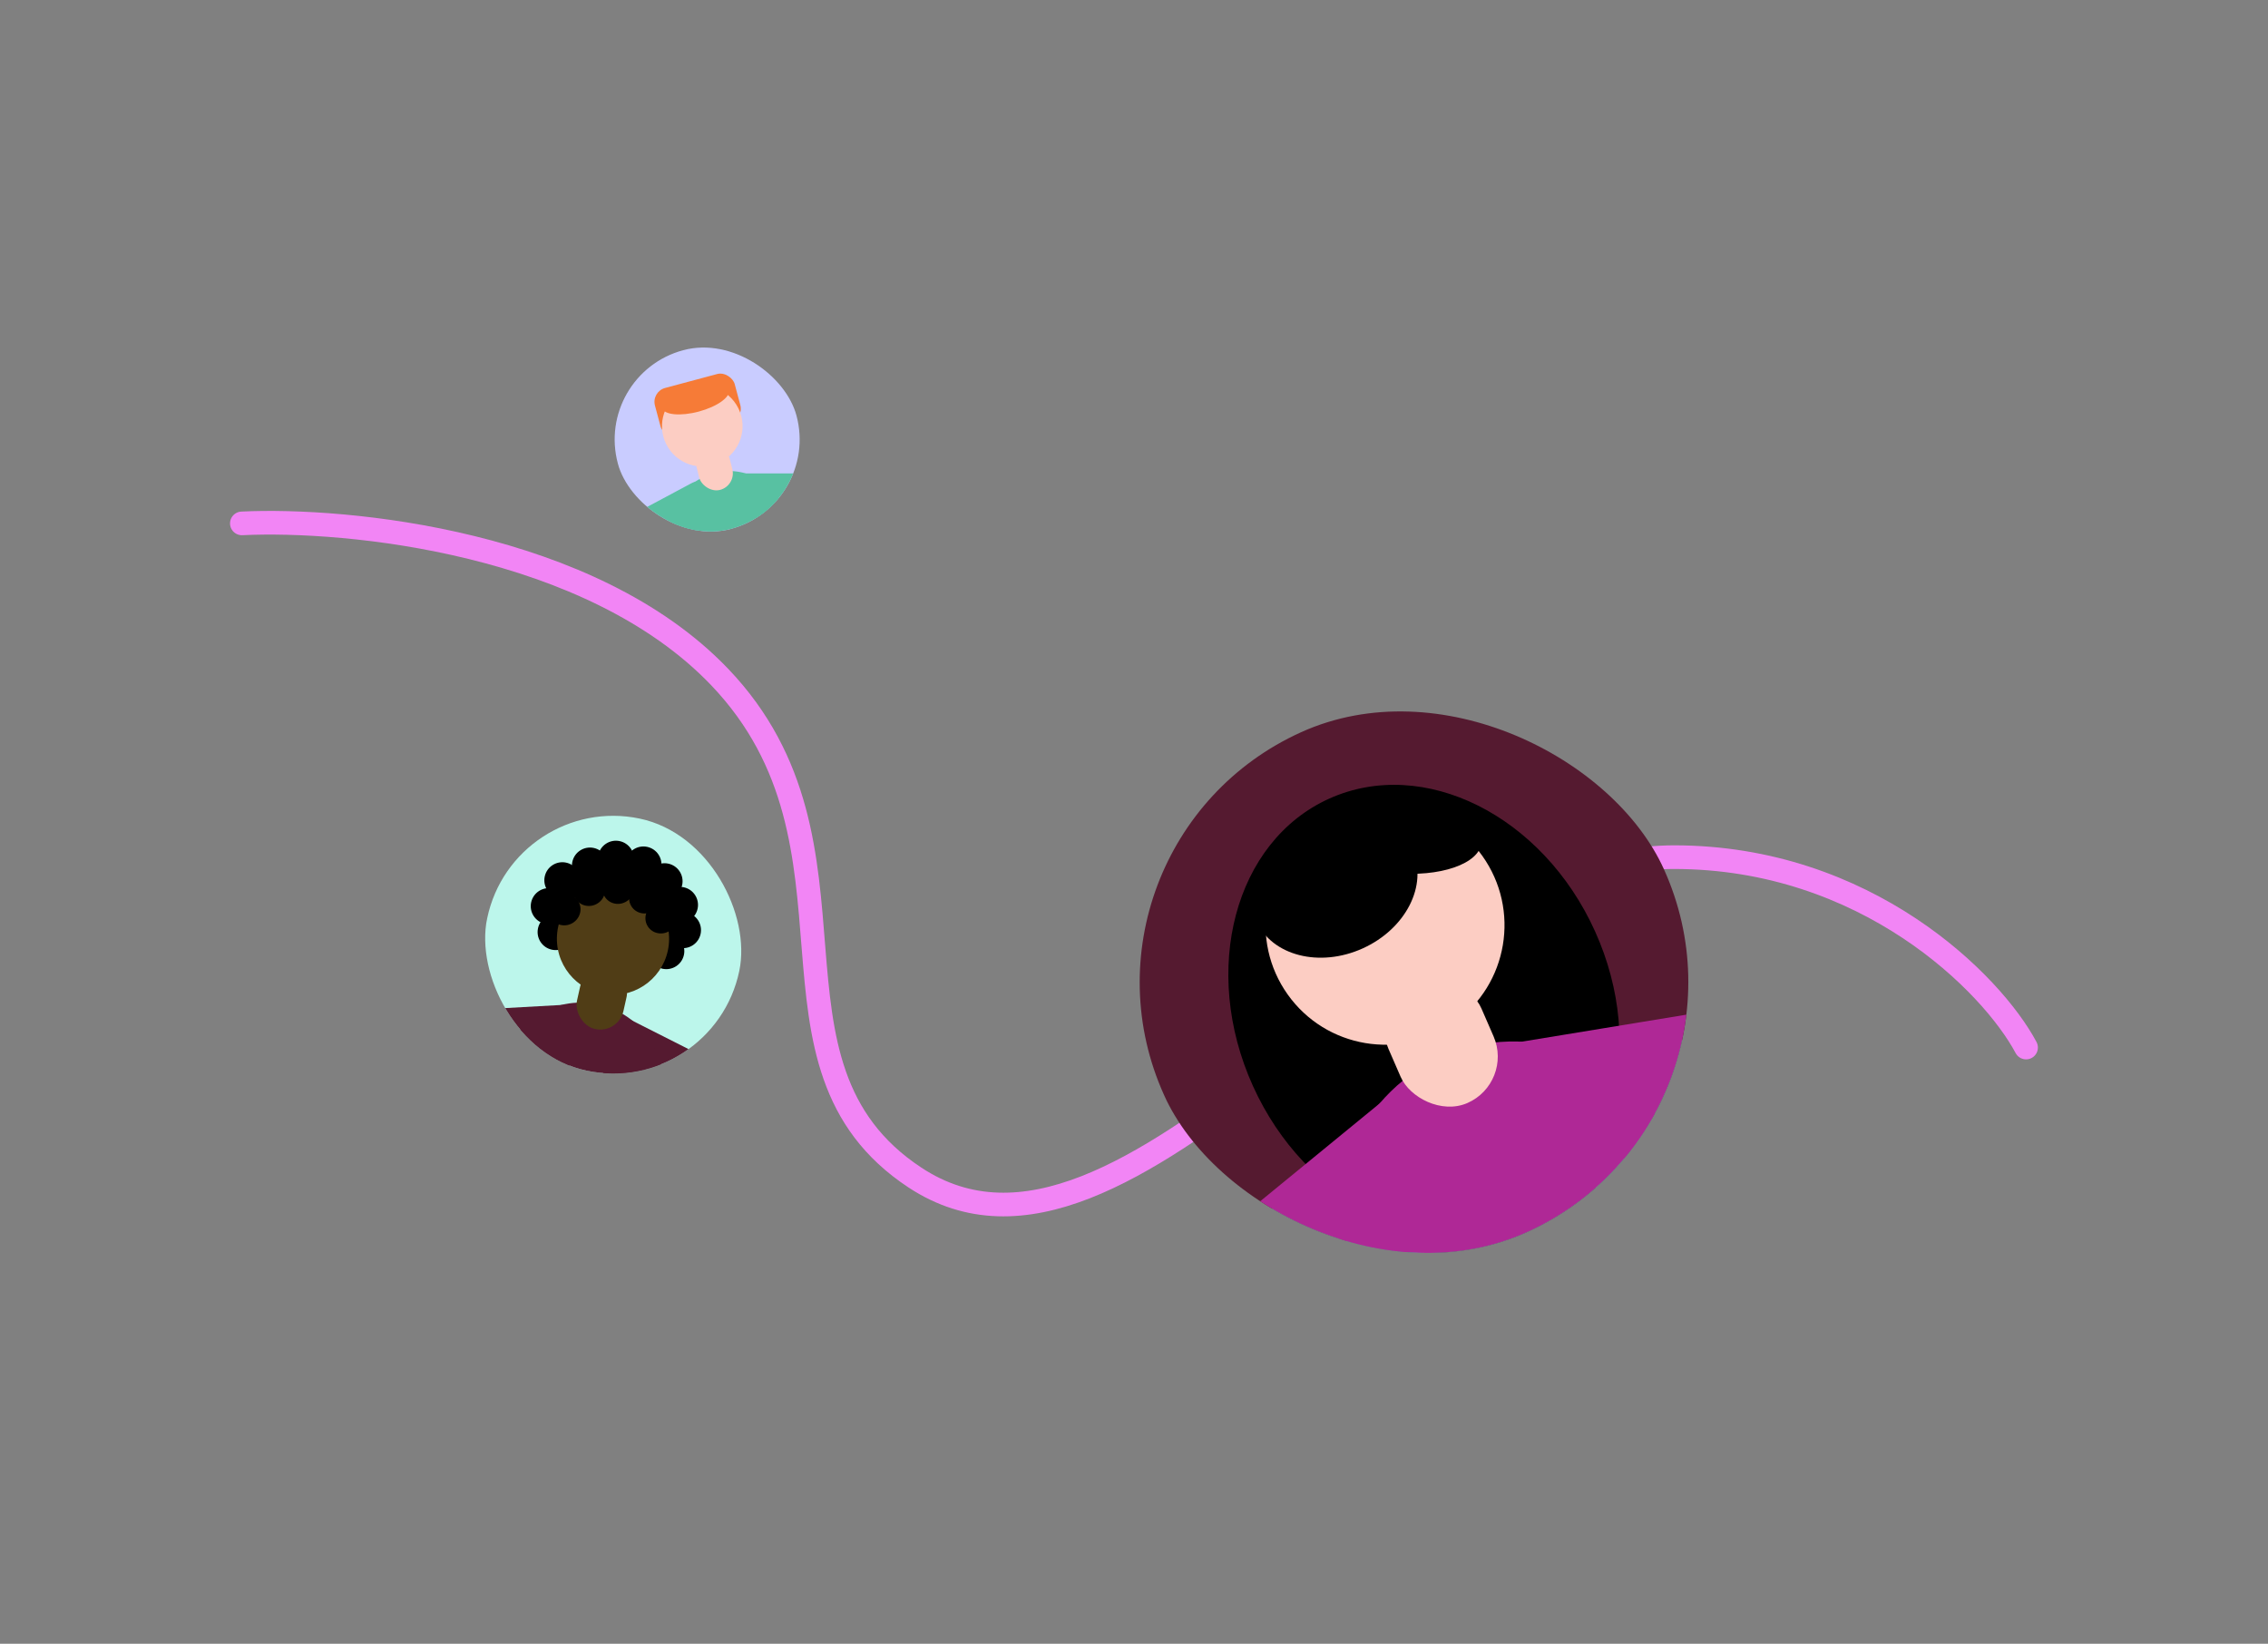 <svg width="425" height="308" viewBox="0 0 425 308" fill="none" xmlns="http://www.w3.org/2000/svg">
<rect x="0" y="0" width="425" height="308" fill="#808080" stroke="none"/>
<path d="M45.322 98.069C65.073 97.11 110.629 101.521 134.846 126.84C165.118 158.489 139.314 199.462 171.449 220.639C211.726 247.182 262.258 160.607 313.716 160.607C349.711 160.607 373.251 184.237 379.665 196.281" stroke="#F285F5" stroke-width="4.431" stroke-linecap="round"/>
<g clip-path="url(#clip0_1689_232991)">
<circle cx="114.917" cy="176.999" r="24.134" transform="rotate(11.829 114.917 176.999)" fill="#BCF6EB"/>
<circle cx="102.837" cy="169.789" r="3.379" transform="rotate(11.829 102.837 169.789)" fill="black"/>
<circle cx="127.982" cy="174.281" r="3.379" transform="rotate(11.829 127.982 174.281)" fill="black"/>
<circle cx="107.124" cy="167.617" r="3.379" transform="rotate(11.829 107.124 167.617)" fill="black"/>
<circle cx="111.263" cy="166.187" r="3.379" transform="rotate(11.829 111.263 166.187)" fill="black"/>
<circle cx="105.382" cy="164.937" r="3.379" transform="rotate(11.829 105.382 164.937)" fill="black"/>
<circle cx="110.556" cy="162.187" r="3.379" transform="rotate(11.829 110.556 162.187)" fill="black"/>
<circle cx="115.417" cy="160.906" r="3.379" transform="rotate(11.829 115.417 160.906)" fill="black"/>
<circle cx="120.575" cy="161.984" r="3.379" transform="rotate(11.829 120.575 161.984)" fill="black"/>
<circle cx="124.527" cy="165.125" r="3.379" transform="rotate(11.829 124.527 165.125)" fill="black"/>
<circle cx="127.419" cy="169.554" r="3.379" transform="rotate(11.829 127.419 169.554)" fill="black"/>
<circle cx="115.968" cy="165.617" r="3.379" transform="rotate(11.829 115.968 165.617)" fill="black"/>
<circle cx="120.972" cy="167.445" r="3.379" transform="rotate(11.829 120.972 167.445)" fill="black"/>
<circle cx="124.185" cy="170.414" r="3.379" transform="rotate(11.829 124.185 170.414)" fill="black"/>
<circle cx="126.521" cy="173.976" r="3.379" transform="rotate(11.829 126.521 173.976)" fill="black"/>
<circle cx="124.857" cy="178.211" r="3.379" transform="rotate(11.829 124.857 178.211)" fill="black"/>
<circle cx="104.12" cy="174.64" r="3.379" transform="rotate(11.829 104.12 174.64)" fill="black"/>
<path d="M141.227 202.745C144.082 204.189 145.226 207.674 143.782 210.529C142.338 213.384 138.853 214.528 135.998 213.084L112.831 201.367L118.06 191.028L141.227 202.745Z" fill="#551A30"/>
<path d="M80.216 189.687C77.021 189.864 74.575 192.597 74.752 195.792C74.929 198.987 77.662 201.433 80.857 201.256L106.779 199.819L106.138 188.251L80.216 189.687Z" fill="#551A30"/>
<path d="M93.81 200.097C95.552 191.776 103.71 186.444 112.031 188.186C120.351 189.929 125.684 198.087 123.941 206.407L117.246 238.376L87.114 232.066L93.81 200.097Z" fill="#551A30"/>
<circle cx="114.869" cy="175.9" r="10.513" transform="rotate(0.707 114.869 175.9)" fill="#503D16"/>
<ellipse cx="116.02" cy="165.681" rx="2.911" ry="3.003" transform="rotate(56.829 116.02 165.681)" fill="black"/>
<ellipse cx="120.864" cy="168.22" rx="2.911" ry="3.003" transform="rotate(56.829 120.864 168.22)" fill="black"/>
<ellipse cx="110.426" cy="166.814" rx="2.911" ry="3.003" transform="rotate(56.829 110.426 166.814)" fill="black"/>
<ellipse cx="105.809" cy="170.447" rx="2.911" ry="3.003" transform="rotate(56.829 105.809 170.447)" fill="black"/>
<ellipse cx="115.866" cy="166.424" rx="2.911" ry="3.003" transform="rotate(56.829 115.866 166.424)" fill="black"/>
<ellipse cx="123.922" cy="171.963" rx="2.911" ry="3.003" transform="rotate(56.829 123.922 171.963)" fill="black"/>
<rect x="109.684" y="180.516" width="8.919" height="11.598" rx="4.459" transform="rotate(12.616 109.684 180.516)" fill="#503D16"/>
</g>
<g clip-path="url(#clip1_1689_232991)">
<ellipse cx="264.974" cy="184.033" rx="51.394" ry="51.394" transform="rotate(-24.315 264.974 184.033)" fill="#551A30"/>
<ellipse cx="212.205" cy="263.034" rx="10.509" ry="10.509" transform="rotate(168.128 212.205 263.034)" fill="#FCCDC3"/>
<path d="M260.289 209.528C265.696 205.383 273.44 206.407 277.585 211.815C281.729 217.222 280.706 224.966 275.298 229.11L222.464 269.606L207.455 250.023L260.289 209.528Z" fill="#58C1A2"/>
<path d="M342.082 190.442C348.806 189.339 355.15 193.896 356.253 200.619C357.356 207.342 352.799 213.687 346.076 214.789L291.52 223.738L287.526 199.391L342.082 190.442Z" fill="#58C1A2"/>
<path d="M255.362 245.254C247.908 228.756 255.239 209.34 271.736 201.886C288.233 194.432 307.649 201.763 315.103 218.26L343.743 281.644L284.002 308.638L255.362 245.254Z" fill="#58C1A2"/>
<ellipse cx="261.19" cy="177.19" rx="22.388" ry="22.388" transform="rotate(-35.437 261.19 177.19)" fill="#FCCDC3"/>
<ellipse cx="255.001" cy="162.938" rx="19.187" ry="7.195" transform="rotate(-24.315 255.001 162.938)" fill="#F67B37"/>
<rect x="258.035" y="191.656" width="18.992" height="24.698" rx="9.496" transform="rotate(-23.528 258.035 191.656)" fill="#FCCDC3"/>
<ellipse cx="10.509" cy="10.509" rx="10.509" ry="10.509" transform="matrix(-0.999 0.043 0.043 0.999 294.053 169.633)" fill="#FCCDC3"/>
<ellipse cx="266.84" cy="188.99" rx="35.177" ry="43.172" transform="rotate(-24.315 266.84 188.99)" fill="black"/>
<path d="M338.578 186.419C345.302 185.316 351.646 189.872 352.749 196.595C353.852 203.319 349.295 209.663 342.572 210.766L288.016 219.715L284.023 195.368L338.578 186.419Z" fill="#AF2896"/>
<path d="M217.249 240.559C211.978 244.876 211.204 252.648 215.521 257.919C219.838 263.19 227.61 263.964 232.882 259.647L275.654 224.619L260.022 205.531L217.249 240.559Z" fill="#AF2896"/>
<path d="M253.692 241.425C246.238 224.928 253.569 205.512 270.066 198.058C286.563 190.604 305.979 197.935 313.434 214.432L342.073 277.816L282.332 304.81L253.692 241.425Z" fill="#AF2896"/>
<ellipse cx="259.542" cy="173.362" rx="22.388" ry="22.388" transform="rotate(-35.437 259.542 173.362)" fill="#FCCDC3"/>
<ellipse cx="250.065" cy="166.006" rx="16.052" ry="12.84" transform="rotate(-24.315 250.065 166.006)" fill="black"/>
<ellipse cx="261.782" cy="156.259" rx="15.943" ry="7.341" transform="rotate(5.685 261.782 156.259)" fill="black"/>
<rect x="256.398" y="187.828" width="18.992" height="24.698" rx="9.496" transform="rotate(-23.528 256.398 187.828)" fill="#FCCDC3"/>
</g>
<g clip-path="url(#clip2_1689_232991)">
<circle cx="132.517" cy="82.349" r="17.331" transform="rotate(-15 132.517 82.349)" fill="#C9CCFF"/>
<rect x="122.035" y="73.391" width="15.476" height="9.42" rx="2.691" transform="rotate(-15 122.035 73.391)" fill="#F67B37"/>
<circle cx="110.628" cy="105.743" r="3.544" transform="rotate(177.443 110.628 105.743)" fill="#FCCDC3"/>
<path d="M129.531 90.564C131.557 89.48 134.078 90.244 135.162 92.269C136.246 94.295 135.483 96.816 133.457 97.9L113.665 108.492L109.74 101.156L129.531 90.564Z" fill="#58C1A2"/>
<path d="M157.811 88.711C160.108 88.711 161.971 90.573 161.971 92.871C161.971 95.168 160.108 97.031 157.811 97.031L139.168 97.031L139.168 88.711L157.811 88.711Z" fill="#58C1A2"/>
<path d="M125.958 102.177C124.378 96.28 127.878 90.219 133.774 88.639C139.671 87.059 145.732 90.558 147.312 96.455L153.382 119.111L132.029 124.832L125.958 102.177Z" fill="#58C1A2"/>
<circle cx="131.6" cy="79.853" r="7.55" transform="rotate(-26.122 131.6 79.853)" fill="#FCCDC3"/>
<ellipse cx="130.321" cy="74.771" rx="6.47" ry="2.426" transform="rotate(-15 130.321 74.771)" fill="#F67B37"/>
<rect x="129.764" y="84.508" width="6.404" height="8.329" rx="3.202" transform="rotate(-14.213 129.764 84.508)" fill="#FCCDC3"/>
</g>
<defs>
<clipPath id="clip0_1689_232991">
<rect x="96.236" y="148.43" width="48.269" height="48.269" rx="24.134" transform="rotate(11.829 96.236 148.43)" fill="white"/>
</clipPath>
<clipPath id="clip1_1689_232991">
<rect x="196.971" y="158.359" width="102.788" height="102.788" rx="51.394" transform="rotate(-24.315 196.971 158.359)" fill="white"/>
</clipPath>
<clipPath id="clip2_1689_232991">
<rect x="111.287" y="70.102" width="34.662" height="34.662" rx="17.331" transform="rotate(-15 111.287 70.102)" fill="white"/>
</clipPath>
</defs>
</svg>
